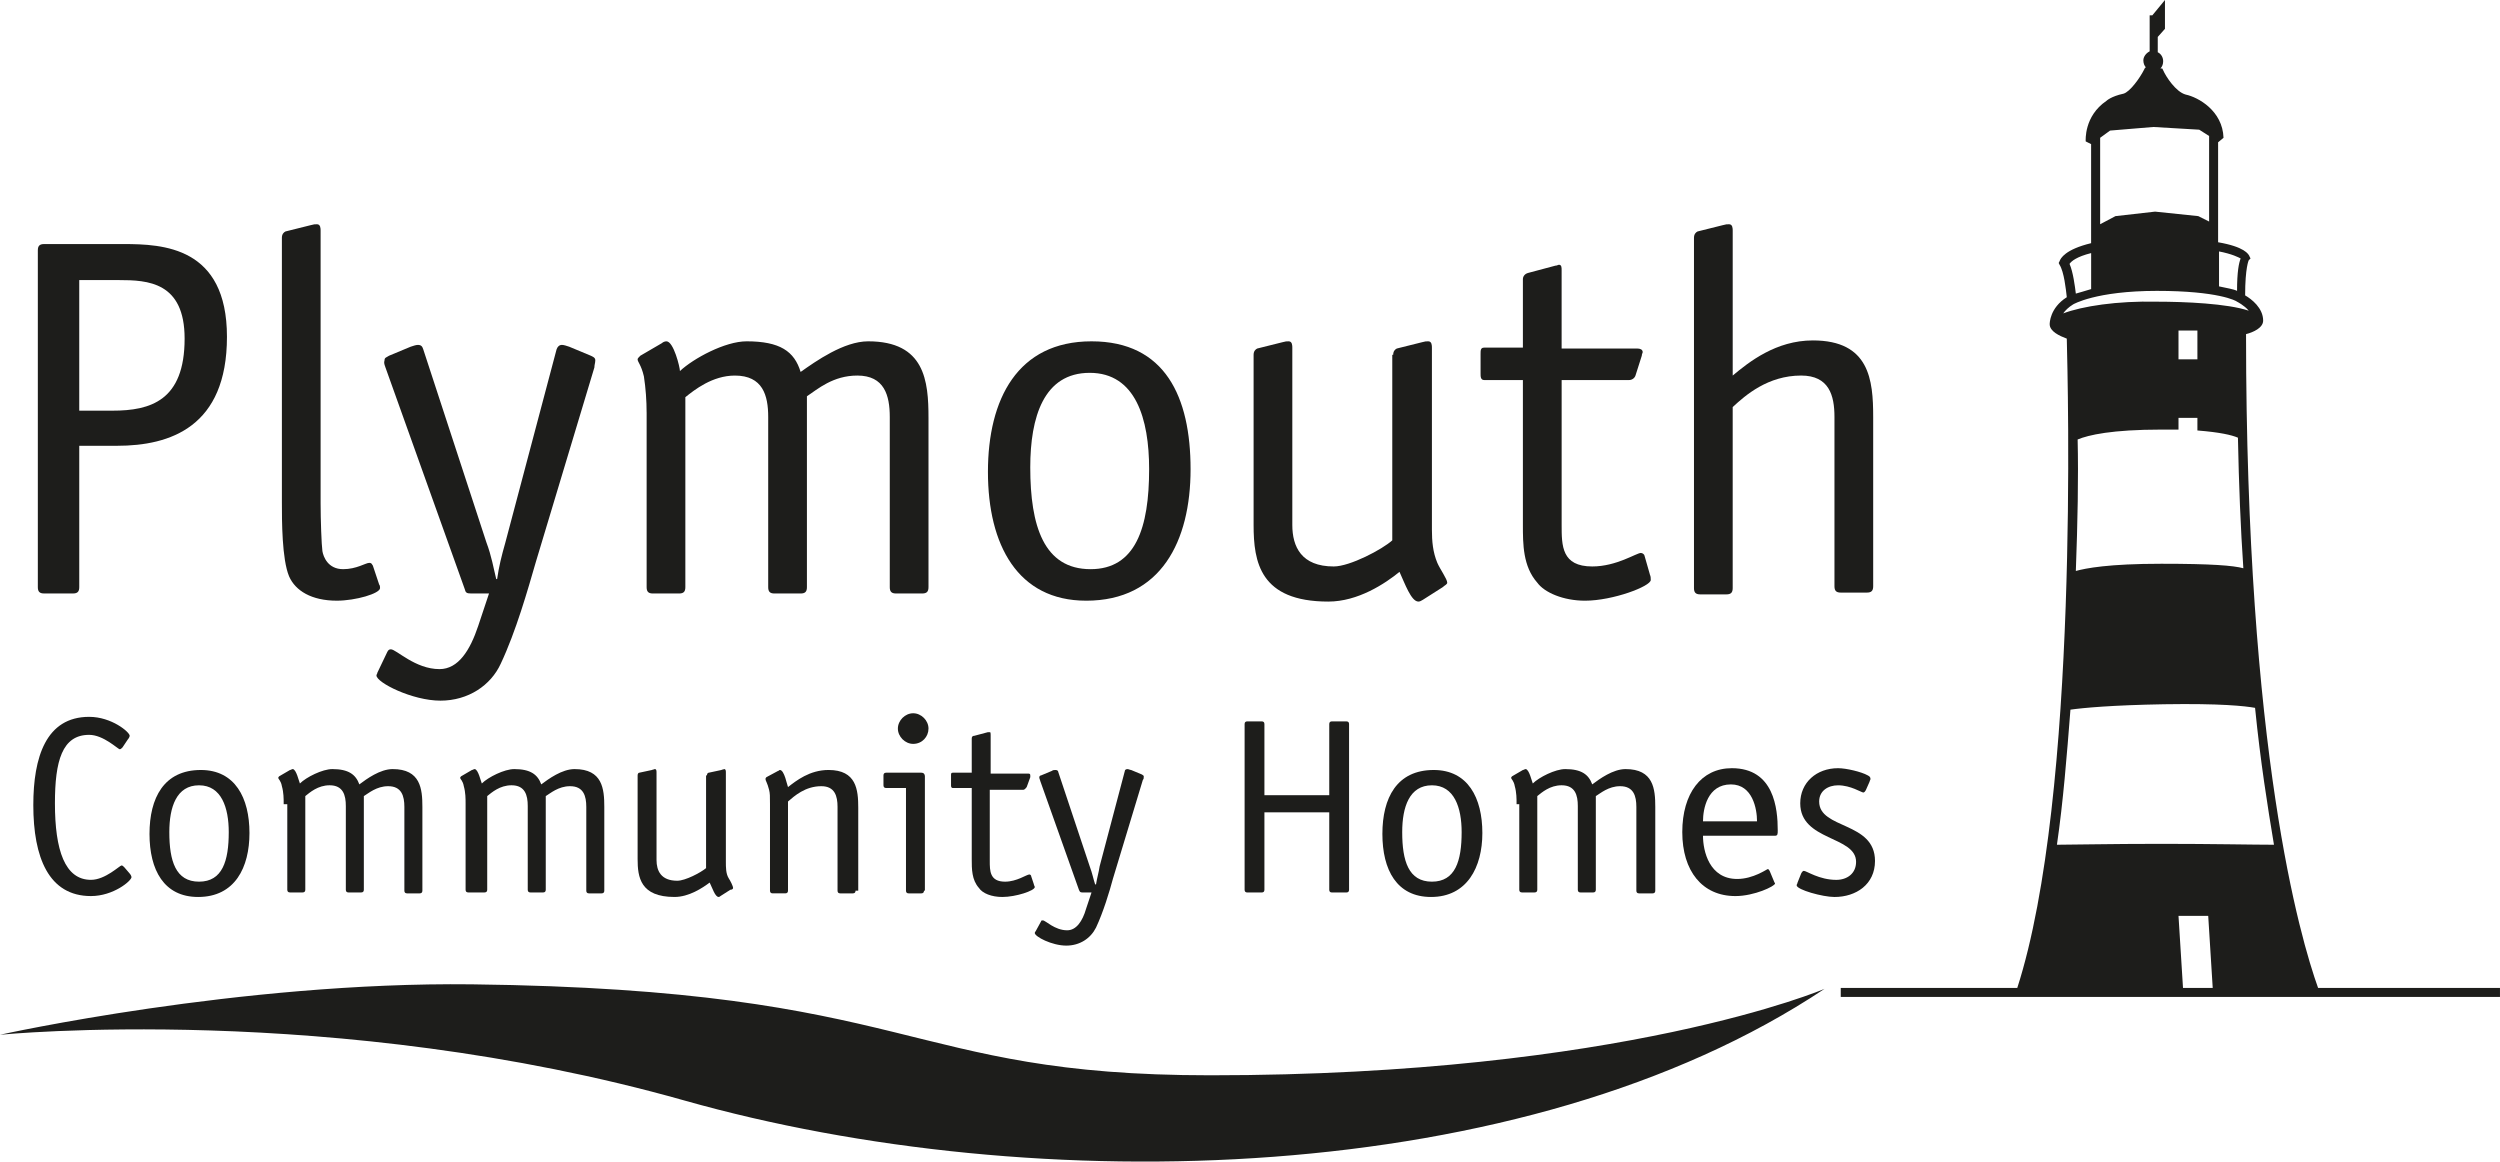 <?xml version="1.0" encoding="UTF-8"?> <svg xmlns="http://www.w3.org/2000/svg" id="Layer_2" viewBox="0 0 209.836 97.497"><g id="Fireheart_Coffee"><g id="Layer_7"><path d="M6.652,49.284c0,.378-.151.529-.529.529h-2.419c-.378,0-.529-.151-.529-.529v-28.27c0-.378.151-.529.529-.529h6.652c3.326,0,8.693.227,8.693,7.786s-4.762,9.146-9.222,9.146h-3.175s0,11.868,0,11.868ZM9.449,34.469c3.175,0,6.047-.831,6.047-6.047,0-4.762-3.099-4.913-5.518-4.913h-3.326v10.96h2.797Z" style="fill:#1d1d1b;"></path><path d="M31.823,49.058c.076.076.076.227.076.302,0,.454-2.041,1.058-3.628,1.058-2.117,0-3.477-.831-4.006-2.041-.605-1.436-.605-4.687-.605-6.198v-22.223c0-.302.151-.454.302-.529l2.117-.529c.378-.076.227-.076.529-.076s.302.378.302.529v22.904c0,1.361.076,3.477.151,4.006.076.454.454,1.512,1.739,1.512,1.134,0,1.89-.529,2.192-.529.227,0,.227.151.302.227,0,0,.529,1.587.529,1.587Z" style="fill:#1d1d1b;"></path><path d="M44.976,47.168c-.68,2.343-1.663,5.82-2.948,8.542-.831,1.814-2.721,3.099-5.064,3.099s-5.367-1.512-5.367-2.117c0-.076.076-.151.076-.227l.831-1.739c.076-.151.151-.227.302-.227.454,0,2.041,1.663,4.082,1.663,1.587,0,2.57-1.587,3.25-3.628l.907-2.721h-1.512c-.378,0-.454-.076-.529-.378l-6.652-18.595c-.076-.227-.151-.378-.076-.605,0-.227.151-.227.378-.378l1.814-.756c.227-.076.454-.151.605-.151.302,0,.378.151.454.378l5.291,16.176c.454,1.209.605,2.192.831,3.099h.076c.151-1.058.378-1.965.68-3.024l4.309-16.252c.076-.227.227-.378.454-.378.151,0,.378.076.605.151l1.814.756c.151.076.378.151.378.378s-.076.378-.076.605l-4.913,16.327h0Z" style="fill:#1d1d1b;"></path><path d="M54.273,34.62c0-.983-.076-2.041-.227-3.024-.227-.983-.529-1.209-.529-1.436,0-.076.076-.151.227-.302l1.814-1.058c.076-.076.227-.151.378-.151.605,0,1.134,2.192,1.134,2.494,1.134-1.058,3.779-2.494,5.594-2.494,2.797,0,4.006.831,4.535,2.57,1.285-.907,3.628-2.57,5.669-2.57,4.762,0,5.064,3.326,5.064,6.425v14.211c0,.378-.151.529-.529.529h-2.192c-.378,0-.529-.151-.529-.529v-14.286c0-1.814-.454-3.477-2.721-3.477-2.041,0-3.326,1.134-4.233,1.739v16.025c0,.378-.151.529-.529.529h-2.192c-.378,0-.529-.151-.529-.529v-14.286c0-1.814-.454-3.477-2.797-3.477-1.89,0-3.402,1.209-4.157,1.814v15.949c0,.378-.151.529-.529.529h-2.192c-.378,0-.529-.151-.529-.529v-14.664h0Z" style="fill:#1d1d1b;"></path><path d="M91.161,50.418c-5.745,0-8.239-4.687-8.239-10.809s2.494-10.96,8.693-10.96,8.315,4.687,8.315,10.734-2.494,11.036-8.768,11.036ZM96.452,39.382c0-4.233-1.134-8.088-4.989-8.088s-4.989,3.704-4.989,7.937c0,4.913,1.134,8.542,5.064,8.542,3.779,0,4.913-3.477,4.913-8.39Z" style="fill:#1d1d1b;"></path><path d="M116.937,29.782c0-.302.151-.454.302-.529l2.117-.529c.378-.076.227-.076.529-.076s.302.378.302.529v15.269c0,.983.076,1.89.454,2.797.227.529.831,1.361.831,1.663,0,.151-.227.227-.378.378l-1.663,1.058c-.151.076-.227.151-.378.151-.605,0-1.134-1.512-1.587-2.494-1.209.983-3.477,2.494-5.972,2.494-5.745,0-6.274-3.326-6.274-6.425v-14.286c0-.302.151-.454.302-.529l2.117-.529c.378-.076.227-.076.529-.076s.302.378.302.529v14.891c0,1.814.756,3.477,3.477,3.477,1.361,0,4.082-1.436,4.913-2.192v-15.571h.076Z" style="fill:#1d1d1b;"></path><path d="M138.48,48.226c.076.151.076.302.076.454,0,.529-3.175,1.739-5.518,1.739-1.814,0-3.402-.68-4.006-1.512-1.209-1.361-1.209-3.25-1.209-4.838v-12.17h-3.25c-.302,0-.302-.302-.302-.529v-1.663c0-.302,0-.529.302-.529h3.25v-5.745c0-.227.151-.454.454-.529l2.268-.605c.151,0,.227-.076.302-.076.227,0,.227.227.227.454v6.576h6.35c.227,0,.454.076.454.302,0,.076-.076.151-.076.302l-.529,1.663c-.076.227-.302.378-.529.378h-5.669v12.17c0,1.739,0,3.477,2.57,3.477,2.041,0,3.704-1.134,4.082-1.134.151,0,.302.151.302.227l.454,1.587h0Z" style="fill:#1d1d1b;"></path><path d="M142.184,19.956c0-.302.151-.454.302-.529l2.117-.529c.378-.076.227-.076.529-.076s.302.378.302.529v12.17c1.361-1.134,3.628-2.948,6.727-2.948,4.762,0,5.064,3.326,5.064,6.425v14.211c0,.378-.151.529-.529.529h-2.192c-.378,0-.529-.151-.529-.529v-14.211c0-1.814-.454-3.477-2.797-3.477-2.797,0-4.687,1.663-5.745,2.646v15.193c0,.378-.151.529-.529.529h-2.192c-.378,0-.529-.151-.529-.529v-29.404Z" style="fill:#1d1d1b;"></path><path d="M10.885,73.322c.076.076.151.227.151.302,0,.302-1.512,1.587-3.402,1.587-3.553,0-4.838-3.25-4.838-7.635,0-4.006,1.058-7.408,4.687-7.408,1.89,0,3.402,1.285,3.402,1.587,0,.076-.076.227-.151.302l-.454.68c-.076.076-.151.151-.227.151-.151,0-1.361-1.209-2.57-1.209-2.268,0-2.872,2.192-2.872,5.745,0,3.931.831,6.425,3.024,6.425,1.209,0,2.419-1.209,2.57-1.209.076,0,.151.076.227.151,0,0,.454.529.454.529Z" style="fill:#1d1d1b;"></path><path d="M16.63,75.287c-2.872,0-4.082-2.268-4.082-5.291s1.209-5.367,4.309-5.367c2.872,0,4.082,2.343,4.082,5.291,0,2.872-1.209,5.367-4.309,5.367ZM19.2,69.845c0-2.041-.605-3.931-2.494-3.931s-2.494,1.814-2.494,3.931c0,2.419.529,4.157,2.494,4.157s2.494-1.739,2.494-4.157Z" style="fill:#1d1d1b;"></path><path d="M23.811,67.501c0-.454,0-.983-.151-1.512-.076-.454-.302-.605-.302-.68s0-.076.076-.151l.907-.529c.076,0,.151-.076.227-.076.302,0,.529,1.058.605,1.209.529-.529,1.89-1.209,2.721-1.209,1.361,0,1.965.454,2.268,1.285.605-.454,1.739-1.285,2.797-1.285,2.343,0,2.494,1.663,2.494,3.175v7.03c0,.151-.076.227-.227.227h-1.058c-.151,0-.227-.076-.227-.227v-7.03c0-.907-.227-1.739-1.361-1.739-.983,0-1.663.605-2.041.831v7.861c0,.151-.076.227-.227.227h-1.058c-.151,0-.227-.076-.227-.227v-7.03c0-.907-.227-1.739-1.361-1.739-.983,0-1.663.605-2.041.907v7.861c0,.151-.076.227-.227.227h-1.058c-.151,0-.227-.076-.227-.227v-7.181s-.302,0-.302,0Z" style="fill:#1d1d1b;"></path><path d="M39.08,67.501c0-.454,0-.983-.151-1.512-.076-.454-.302-.605-.302-.68s0-.076.076-.151l.907-.529c.076,0,.151-.076.227-.076.302,0,.529,1.058.605,1.209.529-.529,1.89-1.209,2.721-1.209,1.361,0,1.965.454,2.268,1.285.605-.454,1.739-1.285,2.797-1.285,2.343,0,2.494,1.663,2.494,3.175v7.03c0,.151-.076.227-.227.227h-1.058c-.151,0-.227-.076-.227-.227v-7.03c0-.907-.227-1.739-1.361-1.739-.983,0-1.663.605-2.041.831v7.861c0,.151-.076.227-.227.227h-1.058c-.151,0-.227-.076-.227-.227v-7.03c0-.907-.227-1.739-1.361-1.739-.983,0-1.663.605-2.041.907v7.861c0,.151-.076.227-.227.227h-1.361c-.151,0-.227-.076-.227-.227,0,0,0-7.181,0-7.181Z" style="fill:#1d1d1b;"></path><path d="M59.338,65.083c0-.151.076-.227.151-.227l1.058-.227c.151-.076.076,0,.227-.076.151,0,.151.151.151.302v7.483c0,.454,0,.983.227,1.361.151.227.378.68.378.831,0,.076-.076.151-.227.151l-.831.529c-.076.076-.151.076-.151.076-.302,0-.529-.756-.756-1.209-.605.454-1.739,1.209-2.948,1.209-2.872,0-3.099-1.663-3.099-3.175v-7.03c0-.151.076-.227.151-.227l1.058-.227c.151-.076.076,0,.227-.076.151,0,.151.151.151.302v7.332c0,.907.378,1.739,1.739,1.739.68,0,1.965-.68,2.419-1.058v-7.786h.076Z" style="fill:#1d1d1b;"></path><path d="M71.81,74.758c0,.151-.076.227-.227.227h-1.058c-.151,0-.227-.076-.227-.227v-7.03c0-.907-.227-1.739-1.361-1.739-1.361,0-2.268.831-2.797,1.285v7.483c0,.151-.076.227-.227.227h-1.058c-.151,0-.227-.076-.227-.227v-7.257c0-.68,0-.907-.076-1.209-.151-.605-.302-.756-.302-.907,0-.05.025-.101.076-.151l.983-.529c.076,0,.076-.076.151-.076.378,0,.605,1.285.68,1.436.68-.529,1.814-1.436,3.402-1.436,2.343,0,2.494,1.663,2.494,3.175v6.954h-.227,0Z" style="fill:#1d1d1b;"></path><path d="M77.555,74.758c0,.151-.076.227-.227.227h-1.058c-.151,0-.227-.076-.227-.227v-8.617h-1.663c-.151,0-.227-.076-.227-.227v-.831c0-.151.076-.227.227-.227h2.948c.227,0,.302.151.302.302v9.6s-.076,0-.076,0ZM76.648,62.437c-.68,0-1.285-.605-1.285-1.285s.605-1.285,1.285-1.285,1.285.605,1.285,1.285-.529,1.285-1.285,1.285Z" style="fill:#1d1d1b;"></path><path d="M86.777,74.229c0,.076.076.151.076.227,0,.302-1.587.831-2.721.831-.907,0-1.663-.302-1.965-.756-.605-.68-.605-1.587-.605-2.419v-5.972h-1.587c-.151,0-.151-.151-.151-.227v-.831c0-.151,0-.227.151-.227h1.587v-2.872c0-.151.076-.227.227-.227l1.134-.302h.151c.076,0,.076.076.076.227v3.25h3.099c.151,0,.227,0,.227.151v.151l-.302.831c-.076.076-.151.227-.302.227h-2.797v5.972c0,.831,0,1.739,1.285,1.739.983,0,1.814-.605,2.041-.605.076,0,.151.076.151.151,0,0,.227.68.227.68Z" style="fill:#1d1d1b;"></path><path d="M93.429,73.7c-.302,1.134-.831,2.872-1.436,4.157-.454.907-1.361,1.512-2.494,1.512-1.209,0-2.646-.756-2.646-1.058,0-.05.025-.101.076-.151l.454-.831c0-.076.076-.076.151-.076.227,0,.983.831,2.041.831.756,0,1.285-.756,1.587-1.814l.454-1.361h-.756c-.227,0-.227-.076-.302-.227l-3.25-9.146c0-.076-.076-.151-.076-.302,0-.076.076-.151.151-.151l.907-.378c.076-.076.227-.076.302-.076.151,0,.227.076.227.151l2.646,7.937c.227.605.302,1.058.454,1.512h.076c.076-.529.227-.983.302-1.512l2.117-8.012c0-.076.076-.151.227-.151.076,0,.227.076.302.076l.907.378c.076.076.151.076.151.151,0,.151,0,.227-.076.302l-2.494,8.239h0Z" style="fill:#1d1d1b;"></path><path d="M106.128,68.182v6.501c0,.151-.076.227-.227.227h-1.209c-.151,0-.227-.076-.227-.227v-13.908c0-.151.076-.227.227-.227h1.209c.151,0,.227.076.227.227v5.972h5.442v-5.972c0-.151.076-.227.227-.227h1.209c.151,0,.227.076.227.227v13.908c0,.151-.076.227-.227.227h-1.209c-.151,0-.227-.076-.227-.227v-6.501h-5.442Z" style="fill:#1d1d1b;"></path><path d="M120.112,75.287c-2.872,0-4.082-2.268-4.082-5.291s1.209-5.367,4.309-5.367c2.872,0,4.082,2.343,4.082,5.291,0,2.872-1.285,5.367-4.309,5.367ZM122.682,69.845c0-2.041-.605-3.931-2.494-3.931s-2.494,1.814-2.494,3.931c0,2.419.529,4.157,2.494,4.157s2.494-1.739,2.494-4.157Z" style="fill:#1d1d1b;"></path><path d="M127.293,67.501c0-.454,0-.983-.151-1.512-.076-.454-.302-.605-.302-.68s0-.076.076-.151l.907-.529c.076,0,.151-.076.227-.076.302,0,.529,1.058.605,1.209.529-.529,1.89-1.209,2.721-1.209,1.361,0,1.965.454,2.268,1.285.605-.454,1.739-1.285,2.797-1.285,2.343,0,2.494,1.663,2.494,3.175v7.03c0,.151-.076.227-.227.227h-1.134c-.151,0-.227-.076-.227-.227v-7.03c0-.907-.227-1.739-1.361-1.739-.983,0-1.663.605-2.041.831v7.861c0,.151-.076.227-.227.227h-1.058c-.151,0-.227-.076-.227-.227v-7.03c0-.907-.227-1.739-1.361-1.739-.983,0-1.663.605-2.041.907v7.861c0,.151-.076.227-.227.227h-1.058c-.151,0-.227-.076-.227-.227v-7.181h-.227Z" style="fill:#1d1d1b;"></path><path d="M148.911,74.002c0,.076.076.076.076.151,0,.227-1.739,1.058-3.326,1.058-2.797,0-4.46-2.117-4.46-5.367s1.587-5.367,4.157-5.367c3.553,0,3.855,3.402,3.855,5.216,0,.302,0,.454-.227.454h-6.047c0,1.285.529,3.628,2.872,3.628,1.361,0,2.494-.831,2.57-.831s.076.076.151.151l.378.907h0ZM147.475,68.938c0-1.058-.378-3.099-2.192-3.099-1.965,0-2.343,2.041-2.343,3.099h4.535Z" style="fill:#1d1d1b;"></path><path d="M156.621,66.292c-.076.151-.151.227-.227.227-.151,0-1.058-.605-2.117-.605-.831,0-1.587.454-1.587,1.361,0,2.343,4.687,1.663,4.687,4.989,0,1.965-1.587,3.024-3.402,3.024-.983,0-3.175-.605-3.175-.983,0-.076.076-.151.076-.227l.302-.756c.076-.151.151-.227.227-.227.227,0,1.285.756,2.721.756.907,0,1.663-.529,1.663-1.512,0-2.192-4.687-1.739-4.687-4.913,0-1.739,1.361-2.948,3.175-2.948.68,0,1.965.302,2.494.605.151.076.227.151.227.302,0,.076-.076.151-.076.227l-.302.68Z" style="fill:#1d1d1b;"></path><path d="M153.144,82.997s-16.932,7.257-51.552,7.257c-25.927,0-24.491-7.181-61.983-7.635-19.502-.227-39.609,4.233-39.609,4.233,0,0,28.044-2.797,57.448,5.518,29.404,8.315,70.525,7.408,95.696-9.373Z" style="fill:#1d1d1b;"></path><path d="M194.567,82.922c-1.512-4.233-6.047-19.804-6.047-54.878.605-.151,1.436-.529,1.436-1.134,0-1.058-.983-1.814-1.512-2.117,0-2.343.302-2.948.302-2.948l.151-.151-.076-.151c-.076-.227-.454-.831-2.646-1.209v-8.39l.454-.378c-.076-2.268-2.117-3.402-3.175-3.628-.831-.227-1.663-1.512-1.89-2.041l-.076-.151h-.151c.151-.151.227-.378.227-.605,0-.302-.151-.605-.454-.756v-1.285l.605-.68V0l-1.058,1.285h-.227v3.024c-.302.151-.529.454-.529.756,0,.227.076.454.227.605h-.076l-.076.151c-.378.756-1.209,1.89-1.739,2.041-1.058.227-1.436.605-1.436.605-1.89,1.285-1.739,3.326-1.739,3.402l.454.227v8.315c-2.192.529-2.57,1.285-2.646,1.512l-.076.151.076.151c.378.605.529,2.041.605,2.721-1.436.907-1.436,2.192-1.436,2.268,0,.605.831.983,1.436,1.209.076,3.477,1.058,38.324-4.157,54.5h-14.816v.756h55.332v-.756h-15.269,0ZM186.177,21.089c1.209.227,1.739.529,1.89.605-.151.378-.302,1.134-.302,2.721-.302-.151-.831-.227-1.512-.378v-2.948s-.076,0-.076,0ZM176.275,11.565l.831-.605,3.628-.302,3.855.227.831.529v7.181l-.907-.454-3.628-.378-3.326.378-1.285.68v-7.257h0ZM175.519,21.241v3.024c-.529.151-.983.302-1.285.378-.076-.605-.227-1.814-.529-2.494.151-.227.605-.605,1.814-.907ZM173.176,26.305c.151-.227.454-.529.831-.756,0,0,1.89-1.134,7.03-1.134s6.652.831,6.727.907c0,0,.605.302.983.756-1.814-.605-5.367-.756-7.71-.756-3.326-.076-6.274.378-7.861.983h0ZM174.385,36.888c.907-.378,2.872-.831,7.03-.831h1.436v-.983h1.587v1.058c1.89.151,2.872.378,3.402.605.076,3.931.227,7.635.454,10.96-.831-.227-2.646-.378-6.879-.378-4.46,0-6.35.378-7.181.605.151-4.082.227-7.861.151-11.036ZM182.851,30.16v-2.419h1.587v2.419h-1.587ZM183.229,82.922l-.378-6.047h2.494l.378,6.047h-2.494ZM181.415,70.827c-4.384,0-7.408.076-8.768.076.529-3.628.831-7.483,1.134-11.338,1.058-.151,3.477-.378,7.861-.454,4.762-.076,6.803.151,7.635.302.454,4.535,1.058,8.315,1.587,11.49-1.739,0-5.14-.076-9.449-.076Z" style="fill:#1d1d1b;"></path></g></g></svg> 